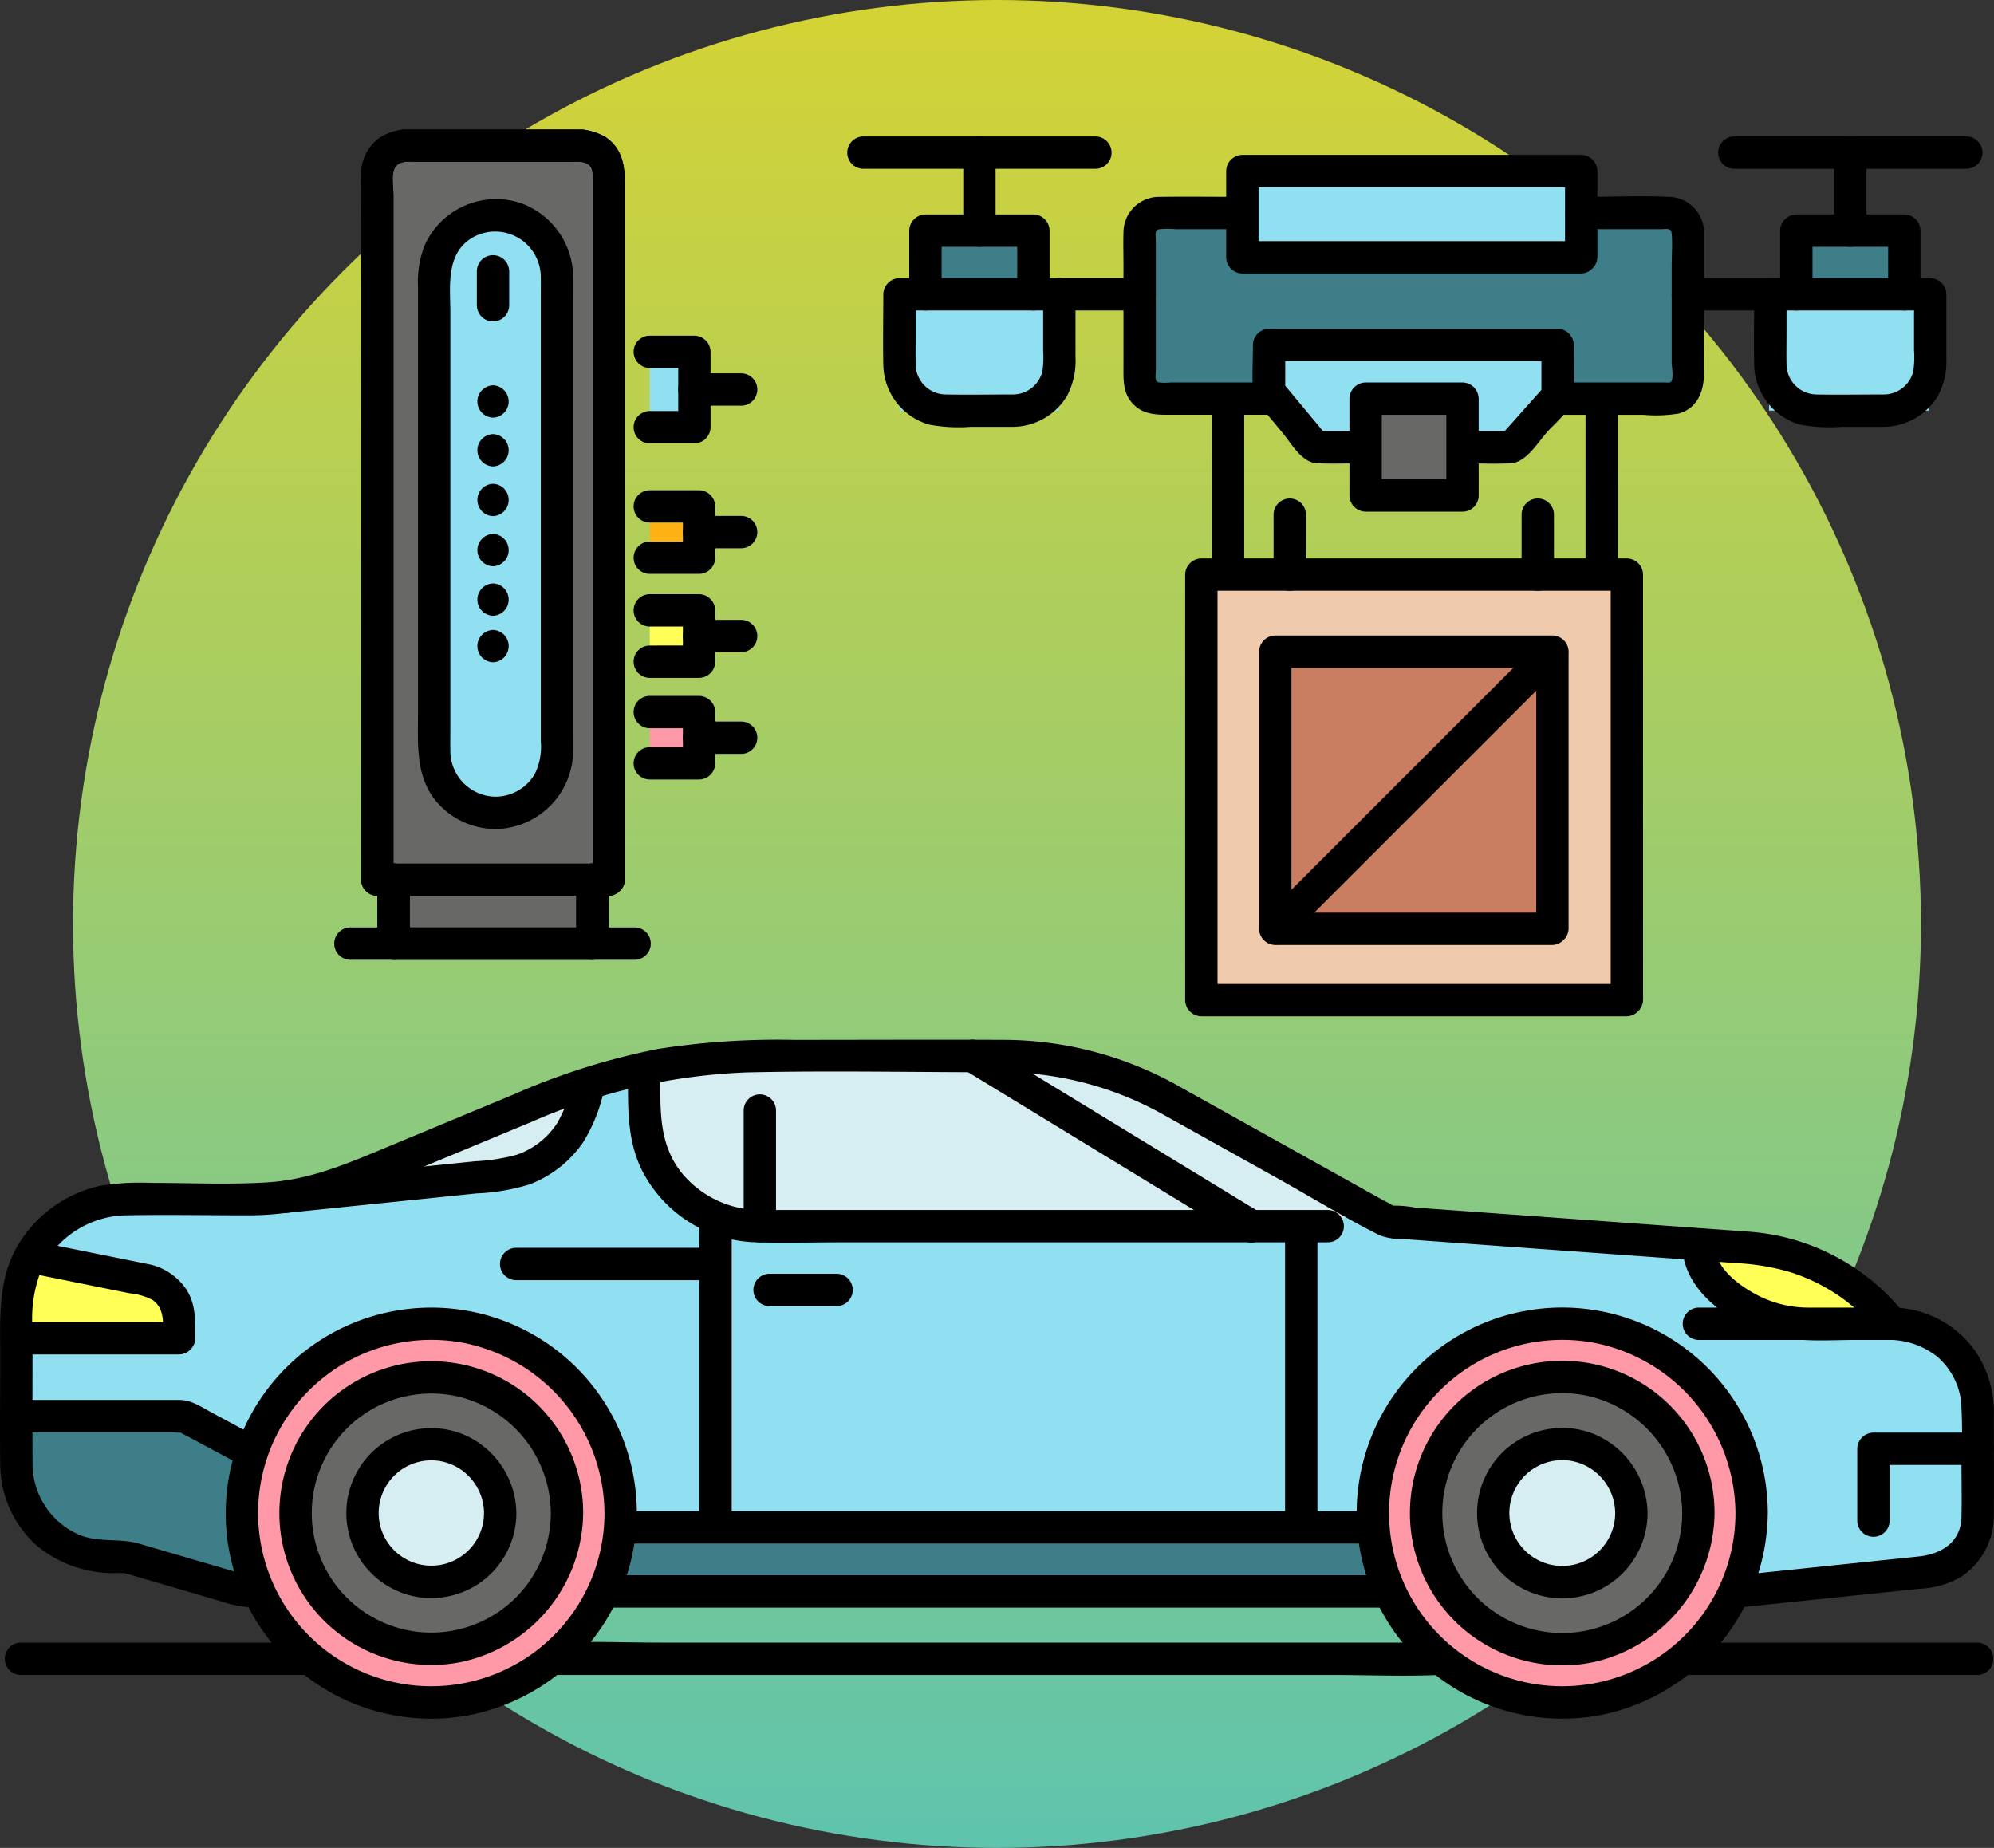 <svg xmlns="http://www.w3.org/2000/svg" xmlns:xlink="http://www.w3.org/1999/xlink" width="215.808" height="200" viewBox="0 0 215.808 200">
  <rect x="0" y="0" width="215.808" height="200" fill="#333333" stroke="none"/>
  <defs>
    <linearGradient id="linear-gradient" x1="0.5" y1="1" x2="0.5" gradientUnits="objectBoundingBox">
      <stop offset="0" stop-color="#5ec4ae"/>
      <stop offset="1" stop-color="#d5d334"/>
    </linearGradient>
    <clipPath id="clip-path">
      <rect id="長方形_268" data-name="長方形 268" width="215.808" height="171.966" fill="none"/>
    </clipPath>
  </defs>
  <g id="グループ_290" data-name="グループ 290" transform="translate(-422.096 -2846)">
    <circle id="楕円形_6" data-name="楕円形 6" cx="100" cy="100" r="100" transform="translate(430 2846)" fill="url(#linear-gradient)"/>
    <g id="グループ_198" data-name="グループ 198" transform="translate(422.096 2860.017)">
      <rect id="長方形_257" data-name="長方形 257" width="46.053" height="46.053" transform="translate(130.021 48.172)" fill="#efcaac"/>
      <rect id="長方形_258" data-name="長方形 258" width="29.935" height="29.935" transform="translate(138.08 56.231)" fill="#c97e61"/>
      <g id="グループ_197" data-name="グループ 197">
        <g id="グループ_196" data-name="グループ 196" clip-path="url(#clip-path)">
          <path id="パス_1507" data-name="パス 1507" d="M111.845,17.834V10.945H100.159v6.889H97.354v7.593a5,5,0,0,0,5,5h7.3a5,5,0,0,0,5-5V17.834h-2.806Z" fill="#3d7e89"/>
          <path id="パス_1508" data-name="パス 1508" d="M206.1,10.945H194.413v6.889h-2.8v7.593a5,5,0,0,0,5,5h7.3a5,5,0,0,0,5-5V17.834H206.1Z" fill="#3d7e89"/>
          <path id="パス_1509" data-name="パス 1509" d="M180.672,9.038h-9.54V4.492H134.46V9.038h-9.117a2,2,0,0,0-2,2v16.09a2,2,0,0,0,2,2h12.011l-.147-1.022.147.247,5.01,6.017h5.442v5.242h10.483V34.37h5.37l4.923-5.527.052-.124-.052.409h12.09a2,2,0,0,0,2-2V11.038a2,2,0,0,0-2-2" fill="#3d7e89"/>
          <rect id="長方形_259" data-name="長方形 259" width="17.297" height="12.593" transform="translate(97.354 17.834)" fill="#91e0f2"/>
          <rect id="長方形_260" data-name="長方形 260" width="17.297" height="12.593" transform="translate(191.464 17.834)" fill="#91e0f2"/>
          <path id="パス_1510" data-name="パス 1510" d="M168.582,28.843,163.6,34.37H142.364l-5.01-5.242V23.316h31.228Z" fill="#91e0f2"/>
          <rect id="長方形_261" data-name="長方形 261" width="36.672" height="9.342" transform="translate(134.46 4.492)" fill="#91e0f2"/>
          <rect id="長方形_262" data-name="長方形 262" width="10.484" height="10.484" transform="translate(147.805 29.128)" fill="#686867"/>
          <path id="パス_1511" data-name="パス 1511" d="M176.074,92.475H130.021l1.75,1.75V48.172l-1.75,1.75h46.053l-1.75-1.75V94.225a1.751,1.751,0,0,0,3.5,0V48.172a1.776,1.776,0,0,0-1.75-1.75H130.021a1.775,1.775,0,0,0-1.75,1.75V94.225a1.775,1.775,0,0,0,1.75,1.75h46.053a1.751,1.751,0,0,0,0-3.5"/>
          <path id="パス_1512" data-name="パス 1512" d="M168.015,84.757H138.021l1.75,1.75V56.513l-1.75,1.75h29.994l-1.75-1.75V86.507a1.751,1.751,0,0,0,3.5,0V56.513a1.776,1.776,0,0,0-1.75-1.75H138.021a1.776,1.776,0,0,0-1.75,1.75V86.507a1.776,1.776,0,0,0,1.75,1.75h29.994a1.751,1.751,0,0,0,0-3.5"/>
          <path id="パス_1513" data-name="パス 1513" d="M137.354,27.378H126.722a6,6,0,0,1-1.292,0c-.517-.127-.338-.747-.338-1.212V11.951c0-.508-.176-1.054.387-1.163a10.02,10.02,0,0,1,1.8,0h7.181a1.751,1.751,0,0,0,0-3.5c-2.951,0-5.905-.04-8.855,0a3.866,3.866,0,0,0-4.013,3.847c-.035,1.135,0,2.277,0,3.412V25.6c0,1.423-.088,2.814.93,3.983,1.186,1.363,2.789,1.29,4.407,1.29h10.425a1.751,1.751,0,0,0,0-3.5"/>
          <path id="パス_1514" data-name="パス 1514" d="M171.132,10.788h8.6c.582,0,1.135-.189,1.192.478.1,1.131,0,2.316,0,3.451v10.5c0,.393.246,1.766-.073,2.086-.144.145-.534.073-.708.073H168.582a1.751,1.751,0,0,0,0,3.5h9.275a15,15,0,0,0,3.812-.134c2.079-.571,2.753-2.46,2.753-4.385V11.447a3.893,3.893,0,0,0-3.764-4.159c-3.161-.147-6.361,0-9.526,0a1.751,1.751,0,0,0,0,3.5"/>
          <path id="パス_1515" data-name="パス 1515" d="M171.132,12.084H134.46l1.75,1.75V4.492l-1.75,1.75h36.672l-1.75-1.75v9.342a1.751,1.751,0,0,0,3.5,0V4.492a1.776,1.776,0,0,0-1.75-1.75H134.46a1.776,1.776,0,0,0-1.75,1.75v9.342a1.776,1.776,0,0,0,1.75,1.75h36.672a1.751,1.751,0,0,0,0-3.5"/>
          <path id="パス_1516" data-name="パス 1516" d="M101.91,17.834V10.945l-1.75,1.75h11.686q-.876-.874-1.75-1.75v6.889a1.75,1.75,0,0,0,3.5,0V10.945a1.776,1.776,0,0,0-1.75-1.75H100.16a1.776,1.776,0,0,0-1.75,1.75v6.889a1.75,1.75,0,1,0,3.5,0"/>
          <path id="パス_1517" data-name="パス 1517" d="M109.651,28.677c-2.42,0-4.844.044-7.263,0A3.29,3.29,0,0,1,99.1,25.424c-.023-1.148,0-2.3,0-3.449V17.834l-1.75,1.75h17.3l-1.75-1.75V23.9a10.592,10.592,0,0,1-.077,2.239,3.284,3.284,0,0,1-3.173,2.536c-2.249.054-2.257,3.554,0,3.5a6.87,6.87,0,0,0,5.866-3.409,8.061,8.061,0,0,0,.884-4.109V17.834a1.776,1.776,0,0,0-1.75-1.75h-17.3a1.776,1.776,0,0,0-1.75,1.75c0,2.529-.051,5.064,0,7.593a6.85,6.85,0,0,0,4.994,6.518,17.655,17.655,0,0,0,4.473.232h4.58a1.751,1.751,0,0,0,0-3.5"/>
          <path id="パス_1518" data-name="パス 1518" d="M93.391,4.251h25.222a1.751,1.751,0,0,0,0-3.5H93.391a1.751,1.751,0,0,0,0,3.5"/>
          <path id="パス_1519" data-name="パス 1519" d="M107.753,10.945V2.5a1.75,1.75,0,0,0-3.5,0v8.444a1.75,1.75,0,0,0,3.5,0"/>
          <path id="パス_1520" data-name="パス 1520" d="M114.577,19.584h8.765a1.75,1.75,0,0,0,0-3.5h-8.765a1.75,1.75,0,0,0,0,3.5"/>
          <path id="パス_1521" data-name="パス 1521" d="M196.163,17.834V10.945l-1.75,1.75H206.1q-.876-.874-1.75-1.75v6.889a1.75,1.75,0,1,0,3.5,0V10.945a1.776,1.776,0,0,0-1.75-1.75H194.413a1.776,1.776,0,0,0-1.75,1.75v6.889a1.75,1.75,0,1,0,3.5,0"/>
          <path id="パス_1522" data-name="パス 1522" d="M203.9,28.677c-2.42,0-4.844.044-7.263,0a3.29,3.29,0,0,1-3.284-3.253c-.023-1.148,0-2.3,0-3.449V17.834l-1.75,1.75h17.3l-1.75-1.75V23.9a10.592,10.592,0,0,1-.077,2.239,3.284,3.284,0,0,1-3.173,2.536c-2.249.054-2.257,3.554,0,3.5a6.87,6.87,0,0,0,5.866-3.409,8.061,8.061,0,0,0,.884-4.109V17.834a1.776,1.776,0,0,0-1.75-1.75h-17.3a1.776,1.776,0,0,0-1.75,1.75c0,2.529-.051,5.064,0,7.593a6.85,6.85,0,0,0,4.994,6.518,17.655,17.655,0,0,0,4.473.232h4.58a1.751,1.751,0,0,0,0-3.5"/>
          <path id="パス_1523" data-name="パス 1523" d="M187.645,4.251h25.222a1.751,1.751,0,0,0,0-3.5H187.645a1.751,1.751,0,0,0,0,3.5"/>
          <path id="パス_1524" data-name="パス 1524" d="M202.006,10.945V2.5a1.75,1.75,0,0,0-3.5,0v8.444a1.75,1.75,0,0,0,3.5,0"/>
          <path id="パス_1525" data-name="パス 1525" d="M182.672,19.584h8.765a1.75,1.75,0,0,0,0-3.5h-8.765a1.75,1.75,0,0,0,0,3.5"/>
          <path id="パス_1526" data-name="パス 1526" d="M131.16,29.128V48.172a1.751,1.751,0,0,0,3.5,0V29.128a1.751,1.751,0,0,0-3.5,0"/>
          <path id="パス_1527" data-name="パス 1527" d="M171.6,29.128V48.172a1.751,1.751,0,0,0,3.5,0V29.128a1.751,1.751,0,0,0-3.5,0"/>
          <path id="パス_1528" data-name="パス 1528" d="M137.838,41.686v6.486a1.75,1.75,0,0,0,3.5,0V41.686a1.75,1.75,0,0,0-3.5,0"/>
          <path id="パス_1529" data-name="パス 1529" d="M164.681,41.686v6.486a1.75,1.75,0,0,0,3.5,0V41.686a1.75,1.75,0,0,0-3.5,0"/>
          <path id="パス_1530" data-name="パス 1530" d="M166.777,55.275l-26.29,26.29-3.7,3.7a1.751,1.751,0,0,0,2.475,2.475l26.29-26.29q1.851-1.852,3.7-3.7a1.751,1.751,0,0,0-2.475-2.475"/>
          <path id="パス_1531" data-name="パス 1531" d="M158.289,37.862H147.8l1.75,1.75V29.128q-.874.876-1.75,1.75h10.484q-.875-.875-1.75-1.75V39.612a1.75,1.75,0,0,0,3.5,0V29.128a1.776,1.776,0,0,0-1.75-1.75H147.8a1.776,1.776,0,0,0-1.75,1.75V39.612a1.776,1.776,0,0,0,1.75,1.75h10.484a1.75,1.75,0,0,0,0-3.5"/>
          <path id="パス_1532" data-name="パス 1532" d="M147.8,32.62h-5.442l1.237.513-5.009-6.018.513,1.238V23.316q-.876.875-1.75,1.75h31.227l-1.75-1.75v5.527l.513-1.238-4.924,5.528,1.238-.513h-5.369a1.751,1.751,0,0,0,0,3.5c1.74,0,3.507.1,5.244,0,1.645-.092,2.9-2.243,3.906-3.368s2.829-2.54,2.892-4.121c.071-1.766,0-3.548,0-5.315a1.776,1.776,0,0,0-1.75-1.75H137.354a1.774,1.774,0,0,0-1.75,1.75c0,1.649-.1,3.33,0,4.976a3.42,3.42,0,0,0,1.1,2l2.08,2.5c.973,1.168,2.081,3.248,3.756,3.329,1.748.084,3.519,0,5.269,0a1.751,1.751,0,0,0,0-3.5"/>
          <path id="パス_1533" data-name="パス 1533" d="M65.889,81.19V4.75a3,3,0,0,0-3-3H43.832a3,3,0,0,0-3,3V81.19H42.6v6.918H64.119V81.19Z" fill="#686867"/>
          <path id="パス_1534" data-name="パス 1534" d="M67.639,81.19V6.312c0-2.1-.119-4.148-2.1-5.494A6.59,6.59,0,0,0,61.567,0H45.086A6.288,6.288,0,0,0,41,.955a4.92,4.92,0,0,0-1.918,3.99c-.069,4.151,0,8.308,0,12.459V81.19a1.776,1.776,0,0,0,1.75,1.75H42.6l-1.75-1.75v6.918a1.776,1.776,0,0,0,1.75,1.75H64.119a1.776,1.776,0,0,0,1.75-1.75V81.19l-1.75,1.75h1.77a1.751,1.751,0,0,0,0-3.5h-1.77a1.776,1.776,0,0,0-1.75,1.75v6.918q.875-.875,1.75-1.75H42.6l1.75,1.75V81.19a1.776,1.776,0,0,0-1.75-1.75H40.832l1.75,1.75V7.13c0-.816-.25-2.164.13-2.937.453-.92,1.733-.693,2.579-.693H61.5c.857,0,2.142-.222,2.549.767a2.9,2.9,0,0,1,.09,1.064V81.19a1.751,1.751,0,0,0,3.5,0"/>
          <rect id="長方形_263" data-name="長方形 263" width="4.828" height="8.156" transform="translate(70.328 24.061)" fill="#91e0f2"/>
          <rect id="長方形_264" data-name="長方形 264" width="5.334" height="5.553" transform="translate(70.327 40.793)" fill="#fdb112"/>
          <rect id="長方形_265" data-name="長方形 265" width="5.334" height="5.553" transform="translate(70.327 52.044)" fill="#ffff57"/>
          <rect id="長方形_266" data-name="長方形 266" width="5.334" height="5.553" transform="translate(70.327 63.052)" fill="#ff99a8"/>
          <path id="パス_1535" data-name="パス 1535" d="M53.636,73.96h0a6.644,6.644,0,0,1-6.644-6.644V15.906a6.644,6.644,0,1,1,13.288,0v51.41a6.644,6.644,0,0,1-6.644,6.644" fill="#91e0f2"/>
          <path id="パス_1536" data-name="パス 1536" d="M65.889,79.44H40.832l1.75,1.75V7.13c0-.816-.25-2.164.13-2.937.453-.92,1.733-.693,2.579-.693H61.5c.857,0,2.142-.222,2.549.767a2.9,2.9,0,0,1,.09,1.064V81.19a1.751,1.751,0,0,0,3.5,0V6.312c0-2.1-.119-4.148-2.1-5.494A6.59,6.59,0,0,0,61.567,0H45.086A6.288,6.288,0,0,0,41,.955a4.92,4.92,0,0,0-1.918,3.99c-.069,4.151,0,8.308,0,12.459V81.19a1.776,1.776,0,0,0,1.75,1.75H65.889a1.751,1.751,0,0,0,0-3.5"/>
          <path id="パス_1537" data-name="パス 1537" d="M53.636,72.21A4.954,4.954,0,0,1,48.742,67.2c-.014-.9,0-1.811,0-2.716V19.924c0-2.939-.56-6.543,2.471-8.27a4.939,4.939,0,0,1,7.317,4.252c.014.609,0,1.22,0,1.829V66.207a6.688,6.688,0,0,1-.643,3.532,4.949,4.949,0,0,1-4.251,2.471c-2.248.057-2.257,3.557,0,3.5a8.523,8.523,0,0,0,8.394-8.394c.015-.7,0-1.393,0-2.088V18.922c0-.971.017-1.944,0-2.915a8.548,8.548,0,0,0-5.644-8.03,8.457,8.457,0,0,0-10.471,4.668,11.039,11.039,0,0,0-.673,4.451V63.009c0,3.8-.383,7.741,2.81,10.567a8.471,8.471,0,0,0,5.584,2.134,1.751,1.751,0,0,0,0-3.5"/>
          <path id="パス_1538" data-name="パス 1538" d="M70.327,25.811h4.828q-.875-.875-1.75-1.75v8.156l1.75-1.75H70.327a1.75,1.75,0,0,0,0,3.5h4.828a1.776,1.776,0,0,0,1.75-1.75V24.061a1.776,1.776,0,0,0-1.75-1.75H70.327a1.75,1.75,0,0,0,0,3.5"/>
          <path id="パス_1539" data-name="パス 1539" d="M80.213,26.389H75.155a1.75,1.75,0,0,0,0,3.5h5.058a1.75,1.75,0,0,0,0-3.5"/>
          <path id="パス_1540" data-name="パス 1540" d="M70.327,42.544h5.334l-1.75-1.75v5.553l1.75-1.75H70.327a1.75,1.75,0,0,0,0,3.5h5.334a1.775,1.775,0,0,0,1.75-1.75V40.794a1.776,1.776,0,0,0-1.75-1.75H70.327a1.75,1.75,0,0,0,0,3.5"/>
          <path id="パス_1541" data-name="パス 1541" d="M80.213,41.82H75.661a1.75,1.75,0,0,0,0,3.5h4.552a1.75,1.75,0,0,0,0-3.5"/>
          <path id="パス_1542" data-name="パス 1542" d="M70.327,53.794h5.334l-1.75-1.75V57.6l1.75-1.75H70.327a1.75,1.75,0,0,0,0,3.5h5.334a1.775,1.775,0,0,0,1.75-1.75V52.044a1.776,1.776,0,0,0-1.75-1.75H70.327a1.75,1.75,0,0,0,0,3.5"/>
          <path id="パス_1543" data-name="パス 1543" d="M80.213,53.071H75.661a1.75,1.75,0,0,0,0,3.5h4.552a1.75,1.75,0,0,0,0-3.5"/>
          <path id="パス_1544" data-name="パス 1544" d="M70.327,64.8h5.334l-1.75-1.75v5.553l1.75-1.75H70.327a1.75,1.75,0,0,0,0,3.5h5.334a1.775,1.775,0,0,0,1.75-1.75V63.052a1.776,1.776,0,0,0-1.75-1.75H70.327a1.75,1.75,0,0,0,0,3.5"/>
          <path id="パス_1545" data-name="パス 1545" d="M80.213,64.078H75.661a1.75,1.75,0,0,0,0,3.5h4.552a1.75,1.75,0,0,0,0-3.5"/>
          <path id="パス_1546" data-name="パス 1546" d="M37.868,89.858H68.742a1.751,1.751,0,0,0,0-3.5H37.868a1.751,1.751,0,0,0,0,3.5"/>
          <path id="パス_1547" data-name="パス 1547" d="M40.853,81.19v6.918a1.75,1.75,0,0,0,3.5,0V81.19a1.75,1.75,0,0,0-3.5,0"/>
          <path id="パス_1548" data-name="パス 1548" d="M62.368,81.19v6.918a1.75,1.75,0,1,0,3.5,0V81.19a1.75,1.75,0,1,0-3.5,0"/>
          <path id="パス_1549" data-name="パス 1549" d="M51.61,15.352v3.669a1.8,1.8,0,0,0,.513,1.238,1.75,1.75,0,0,0,2.987-1.238V15.352a1.8,1.8,0,0,0-.513-1.237,1.749,1.749,0,0,0-2.987,1.237"/>
          <path id="パス_1550" data-name="パス 1550" d="M53.36,31.184a1.751,1.751,0,0,0,0-3.5,1.751,1.751,0,0,0,0,3.5"/>
          <path id="パス_1551" data-name="パス 1551" d="M53.36,36.464a1.751,1.751,0,0,0,0-3.5,1.751,1.751,0,0,0,0,3.5"/>
          <path id="パス_1552" data-name="パス 1552" d="M53.36,41.844a1.751,1.751,0,0,0,0-3.5,1.751,1.751,0,0,0,0,3.5"/>
          <path id="パス_1553" data-name="パス 1553" d="M53.36,47.274a1.751,1.751,0,0,0,0-3.5,1.751,1.751,0,0,0,0,3.5"/>
          <path id="パス_1554" data-name="パス 1554" d="M53.36,52.629a1.751,1.751,0,0,0,0-3.5,1.751,1.751,0,0,0,0,3.5"/>
          <path id="パス_1555" data-name="パス 1555" d="M53.36,57.662a1.751,1.751,0,0,0,0-3.5,1.751,1.751,0,0,0,0,3.5"/>
          <path id="パス_1556" data-name="パス 1556" d="M204.76,129.254a21.668,21.668,0,0,0-15.466-8.212L150.3,118.224l-24.19-13.5a35.069,35.069,0,0,0-17.084-4.443H82.181a60.394,60.394,0,0,0-23.174,4.624L46.765,110,30.938,115.51a28.753,28.753,0,0,1-3.782.258H13.762A11.988,11.988,0,0,0,1.774,127.755V144.48a10,10,0,0,0,10,10H13.7l12.8,3.745h1.534a20.472,20.472,0,0,0,37.293,0h85.109a20.472,20.472,0,0,0,37.293,0h.4l20.587-2.139a5.94,5.94,0,0,0,5.327-5.908V138.539a9.285,9.285,0,0,0-9.284-9.285" fill="#91e0f2"/>
          <path id="パス_1557" data-name="パス 1557" d="M27.128,143.108,26.5,158.224,13.7,154.479s-11.93-.415-11.93-7.807v-7.426H19.93Z" fill="#3d7e89"/>
          <rect id="長方形_267" data-name="長方形 267" width="82.11" height="7.136" transform="translate(66.624 151.088)" fill="#3d7e89"/>
          <path id="パス_1558" data-name="パス 1558" d="M19.191,130.445H1.427L3.6,122.07l15.591,3.522Z" fill="#ffff57"/>
          <path id="パス_1559" data-name="パス 1559" d="M203.167,129.488l-9.65-.191a9.992,9.992,0,0,1-9.705-8.65h0l2.451.418c16.495,0,16.9,8.424,16.9,8.424" fill="#ffff57"/>
          <path id="パス_1560" data-name="パス 1560" d="M150.3,117.778H81.9A12.177,12.177,0,0,1,69.724,105.6v-5.316h47.309Z" fill="#d6eef2"/>
          <path id="パス_1561" data-name="パス 1561" d="M51.719,114.549H36.737l26.788-11.806a11.806,11.806,0,0,1-11.806,11.806" fill="#d6eef2"/>
          <path id="パス_1562" data-name="パス 1562" d="M67.025,149.75A20.347,20.347,0,1,1,46.678,129.4,20.347,20.347,0,0,1,67.025,149.75" fill="#ff99a8"/>
          <path id="パス_1563" data-name="パス 1563" d="M189.427,149.75A20.347,20.347,0,1,1,169.08,129.4a20.347,20.347,0,0,1,20.347,20.347" fill="#ff99a8"/>
          <path id="パス_1564" data-name="パス 1564" d="M61.366,149.75a14.688,14.688,0,1,1-14.688-14.688A14.688,14.688,0,0,1,61.366,149.75" fill="#686867"/>
          <path id="パス_1565" data-name="パス 1565" d="M183.812,149.75a14.731,14.731,0,1,1-14.732-14.732,14.732,14.732,0,0,1,14.732,14.732" fill="#686867"/>
          <path id="パス_1566" data-name="パス 1566" d="M54.135,149.75a7.457,7.457,0,1,1-7.457-7.457,7.457,7.457,0,0,1,7.457,7.457" fill="#d6eef2"/>
          <path id="パス_1567" data-name="パス 1567" d="M176.56,149.75a7.479,7.479,0,1,1-7.479-7.479,7.479,7.479,0,0,1,7.479,7.479" fill="#d6eef2"/>
          <path id="パス_1568" data-name="パス 1568" d="M150.414,156.474H65.279a1.751,1.751,0,0,0,0,3.5h85.135a1.751,1.751,0,0,0,0-3.5"/>
          <path id="パス_1569" data-name="パス 1569" d="M27.649,156.474c-.267,0-.546-.023-.811,0-.584.051.137.067.072.047-.262-.081-.526-.154-.788-.23l-3.435-1.006-7.616-2.229c-2.183-.638-4.436-.06-6.59-1a8.391,8.391,0,0,1-4.958-7.747c-.029-4.84,0-9.68,0-14.52a14.252,14.252,0,0,1,.939-6.339,10.349,10.349,0,0,1,9.125-5.931c4.367-.083,8.742,0,13.109,0a31.525,31.525,0,0,0,11.954-2.267c1.322-.54,2.638-1.1,3.957-1.645l15.011-6.24A63.828,63.828,0,0,1,80.8,102.05c9.042-.206,18.108-.016,27.152-.016a35.813,35.813,0,0,1,17.826,4.512l12.521,6.986c3.664,2.044,7.278,4.267,11.027,6.152a6.667,6.667,0,0,0,2.5.4l5.77.417,30.461,2.2a24.769,24.769,0,0,1,5.674.959,20.04,20.04,0,0,1,6.009,3.093,19.688,19.688,0,0,1,2.377,2.131c.831.866,1.359,1.947,2.635,2.118a8.534,8.534,0,0,1,4.854,1.765,7.6,7.6,0,0,1,2.64,4.907,60.012,60.012,0,0,1,.041,6.433c0,2.02.047,4.047,0,6.068-.063,2.736-2.19,4.014-4.615,4.266l-15.511,1.611-4.039.42c-2.218.23-2.242,3.733,0,3.5l19.606-2.037a9.713,9.713,0,0,0,4.545-1.307,7.893,7.893,0,0,0,3.514-6.659c.031-3.595,0-7.192,0-10.787a11.7,11.7,0,0,0-2.108-7.116,11.141,11.141,0,0,0-8.927-4.564l1.238.513a23.68,23.68,0,0,0-16.951-8.743c-2.865-.213-5.73-.414-8.6-.621l-27.281-1.972a12.478,12.478,0,0,0-2.733-.2c-.134.024-.727-.163.309.109.843.222.419.145.26.019a8.949,8.949,0,0,0-1.173-.655l-11.283-6.295-10.639-5.935a38.824,38.824,0,0,0-18.882-5.192c-7.7-.037-15.407,0-23.11,0a84.022,84.022,0,0,0-14.673.977,74.607,74.607,0,0,0-15.706,4.958l-13.2,5.486c-4.345,1.806-8.59,3.706-13.375,4-4.171.261-8.4.058-12.58.058a27.527,27.527,0,0,0-5.466.3A13.843,13.843,0,0,0,2.424,120c-2.739,3.91-2.4,8.453-2.4,12.957,0,3.832-.053,7.669,0,11.5a11.857,11.857,0,0,0,4.042,8.882,13.042,13.042,0,0,0,8.911,2.887,3.515,3.515,0,0,0,.688,0c-.007,0-.586-.132-.354-.041.2.081.433.127.645.189l2.67.782,7.036,2.059a13.376,13.376,0,0,0,3.988.756,1.751,1.751,0,0,0,0-3.5"/>
          <path id="パス_1570" data-name="パス 1570" d="M204.509,150.562v-7.777q-.875.874-1.75,1.75h11.286a1.75,1.75,0,0,0,0-3.5H202.759a1.775,1.775,0,0,0-1.75,1.75v7.777a1.75,1.75,0,0,0,3.5,0"/>
          <path id="パス_1571" data-name="パス 1571" d="M1.773,141H18.807a3.529,3.529,0,0,0,1.119,0c-.342.161-1.267-.506-.5-.033.375.23.783.42,1.171.628l5.643,3.028c1.984,1.065,3.754-1.955,1.766-3.022l-4.97-2.667c-1.169-.627-2.271-1.434-3.628-1.434H1.773a1.751,1.751,0,0,0,0,3.5"/>
          <path id="パス_1572" data-name="パス 1572" d="M3.134,123.757l6.64,1.341,4.251.859a6.751,6.751,0,0,1,2.472.714c1.4.961,1.132,2.657,1.132,4.154l1.75-1.75H2.212a1.751,1.751,0,0,0,0,3.5H19.379a1.775,1.775,0,0,0,1.75-1.75c0-1.835.092-3.663-.958-5.28a6.465,6.465,0,0,0-4.3-2.779L7,120.975l-2.938-.593A1.793,1.793,0,0,0,1.912,121.6a1.767,1.767,0,0,0,1.222,2.153"/>
          <path id="パス_1573" data-name="パス 1573" d="M104.394,101.795l26.415,16.114,3.759,2.294c1.928,1.176,3.689-1.85,1.767-3.023L109.92,101.066l-3.759-2.293c-1.928-1.176-3.689,1.849-1.767,3.022"/>
          <path id="パス_1574" data-name="パス 1574" d="M143.755,116.942H115.434q-16.408,0-32.818,0a11.023,11.023,0,0,1-8.681-3.83c-2.727-3.24-2.462-7.137-2.462-11.086a1.751,1.751,0,0,0-3.5,0c0,3.681-.167,7.24,1.52,10.646a14.264,14.264,0,0,0,12.28,7.765c3.1.092,6.225.005,9.33.005h52.652a1.751,1.751,0,0,0,0-3.5"/>
          <path id="パス_1575" data-name="パス 1575" d="M80.488,106.178v12.514a1.75,1.75,0,0,0,3.5,0V106.178a1.75,1.75,0,0,0-3.5,0"/>
          <path id="パス_1576" data-name="パス 1576" d="M139.082,119.569v31.519a1.751,1.751,0,0,0,3.5,0V119.569a1.751,1.751,0,0,0-3.5,0"/>
          <path id="パス_1577" data-name="パス 1577" d="M75.692,117.778v33.31a1.751,1.751,0,0,0,3.5,0v-33.31a1.751,1.751,0,0,0-3.5,0"/>
          <path id="パス_1578" data-name="パス 1578" d="M148.108,149.543H68a1.751,1.751,0,0,0,0,3.5h80.11a1.751,1.751,0,0,0,0-3.5"/>
          <path id="パス_1579" data-name="パス 1579" d="M83.29,127.342h7.251a1.75,1.75,0,0,0,0-3.5H83.29a1.75,1.75,0,0,0,0,3.5"/>
          <path id="パス_1580" data-name="パス 1580" d="M55.806,124.535H77.442a1.751,1.751,0,0,0,0-3.5H55.806a1.751,1.751,0,0,0,0,3.5"/>
          <path id="パス_1581" data-name="パス 1581" d="M65.424,149.75a18.745,18.745,0,1,1-15.122-18.4,18.922,18.922,0,0,1,15.122,18.4c.019,2.251,3.519,2.256,3.5,0a22.24,22.24,0,0,0-39.39-14.165,22.238,22.238,0,0,0,21.533,35.973A22.467,22.467,0,0,0,68.924,149.75c.019-2.253-3.481-2.255-3.5,0"/>
          <path id="パス_1582" data-name="パス 1582" d="M59.616,149.75A12.937,12.937,0,1,1,49.3,137.074,13.06,13.06,0,0,1,59.616,149.75c.026,2.251,3.526,2.257,3.5,0A16.439,16.439,0,1,0,49.9,165.868,16.663,16.663,0,0,0,63.116,149.75c.026-2.253-3.474-2.254-3.5,0"/>
          <path id="パス_1583" data-name="パス 1583" d="M52.385,149.75a5.7,5.7,0,1,1-4.744-5.633,5.762,5.762,0,0,1,4.744,5.633c.031,2.25,3.531,2.257,3.5,0a9.348,9.348,0,0,0-6.068-8.65,9.219,9.219,0,0,0-10.169,2.717,9.2,9.2,0,1,0,16.237,5.933c.031-2.253-3.469-2.254-3.5,0"/>
          <path id="パス_1584" data-name="パス 1584" d="M187.827,149.75a18.745,18.745,0,1,1-15.122-18.4,18.922,18.922,0,0,1,15.122,18.4c.019,2.251,3.519,2.256,3.5,0a22.249,22.249,0,1,0-17.857,21.808,22.524,22.524,0,0,0,17.857-21.808c.019-2.253-3.481-2.255-3.5,0"/>
          <path id="パス_1585" data-name="パス 1585" d="M182.062,149.75a12.981,12.981,0,1,1-10.4-12.728,13.1,13.1,0,0,1,10.4,12.728c.026,2.251,3.526,2.257,3.5,0a16.484,16.484,0,1,0-13.295,16.168,16.711,16.711,0,0,0,13.295-16.168c.026-2.253-3.474-2.254-3.5,0"/>
          <path id="パス_1586" data-name="パス 1586" d="M174.81,149.75a5.727,5.727,0,1,1-4.762-5.655,5.786,5.786,0,0,1,4.762,5.655c.031,2.25,3.531,2.257,3.5,0a9.369,9.369,0,0,0-6.082-8.671,9.241,9.241,0,0,0-10.194,2.724,9.224,9.224,0,1,0,16.276,5.947c.031-2.253-3.469-2.254-3.5,0"/>
          <path id="パス_1587" data-name="パス 1587" d="M182.062,120.646c0,5,5.114,8.48,9.412,9.766,3.027.9,6.358.592,9.478.592h3.807a1.751,1.751,0,0,0,0-3.5H183.812a1.751,1.751,0,0,0,0,3.5h20.947a1.751,1.751,0,0,0,0-3.5c-3.068,0-6.136.009-9.205,0a11.957,11.957,0,0,1-5.834-1.612c-1.87-1.055-4.158-2.874-4.158-5.246a1.751,1.751,0,0,0-3.5,0"/>
          <path id="パス_1588" data-name="パス 1588" d="M61.838,103.695a15.1,15.1,0,0,1-1.524,3.826,8.5,8.5,0,0,1-4.4,3.445,20.567,20.567,0,0,1-4.473.7L35.46,113.3l-4.547.467c-2.219.227-2.243,3.73,0,3.5l12.726-1.305,7.96-.817a22.21,22.21,0,0,0,5.729-.981,12.413,12.413,0,0,0,5.717-4.45,17.177,17.177,0,0,0,2.168-5.091c.662-2.157-2.714-3.08-3.375-.93"/>
          <path id="パス_1589" data-name="パス 1589" d="M2.212,167.266H33.583a1.751,1.751,0,0,0,0-3.5H2.212a1.751,1.751,0,0,0,0,3.5"/>
          <path id="パス_1590" data-name="パス 1590" d="M59.753,167.266h84.336c3.9,0,7.835.168,11.729,0,.055,0,.111,0,.167,0a1.751,1.751,0,0,0,0-3.5H71.649c-3.9,0-7.835-.168-11.729,0-.056,0-.112,0-.167,0a1.751,1.751,0,0,0,0,3.5"/>
          <path id="パス_1591" data-name="パス 1591" d="M182.321,167.266h31.724a1.751,1.751,0,0,0,0-3.5H182.321a1.751,1.751,0,0,0,0,3.5"/>
        </g>
      </g>
    </g>
  </g>
</svg>
